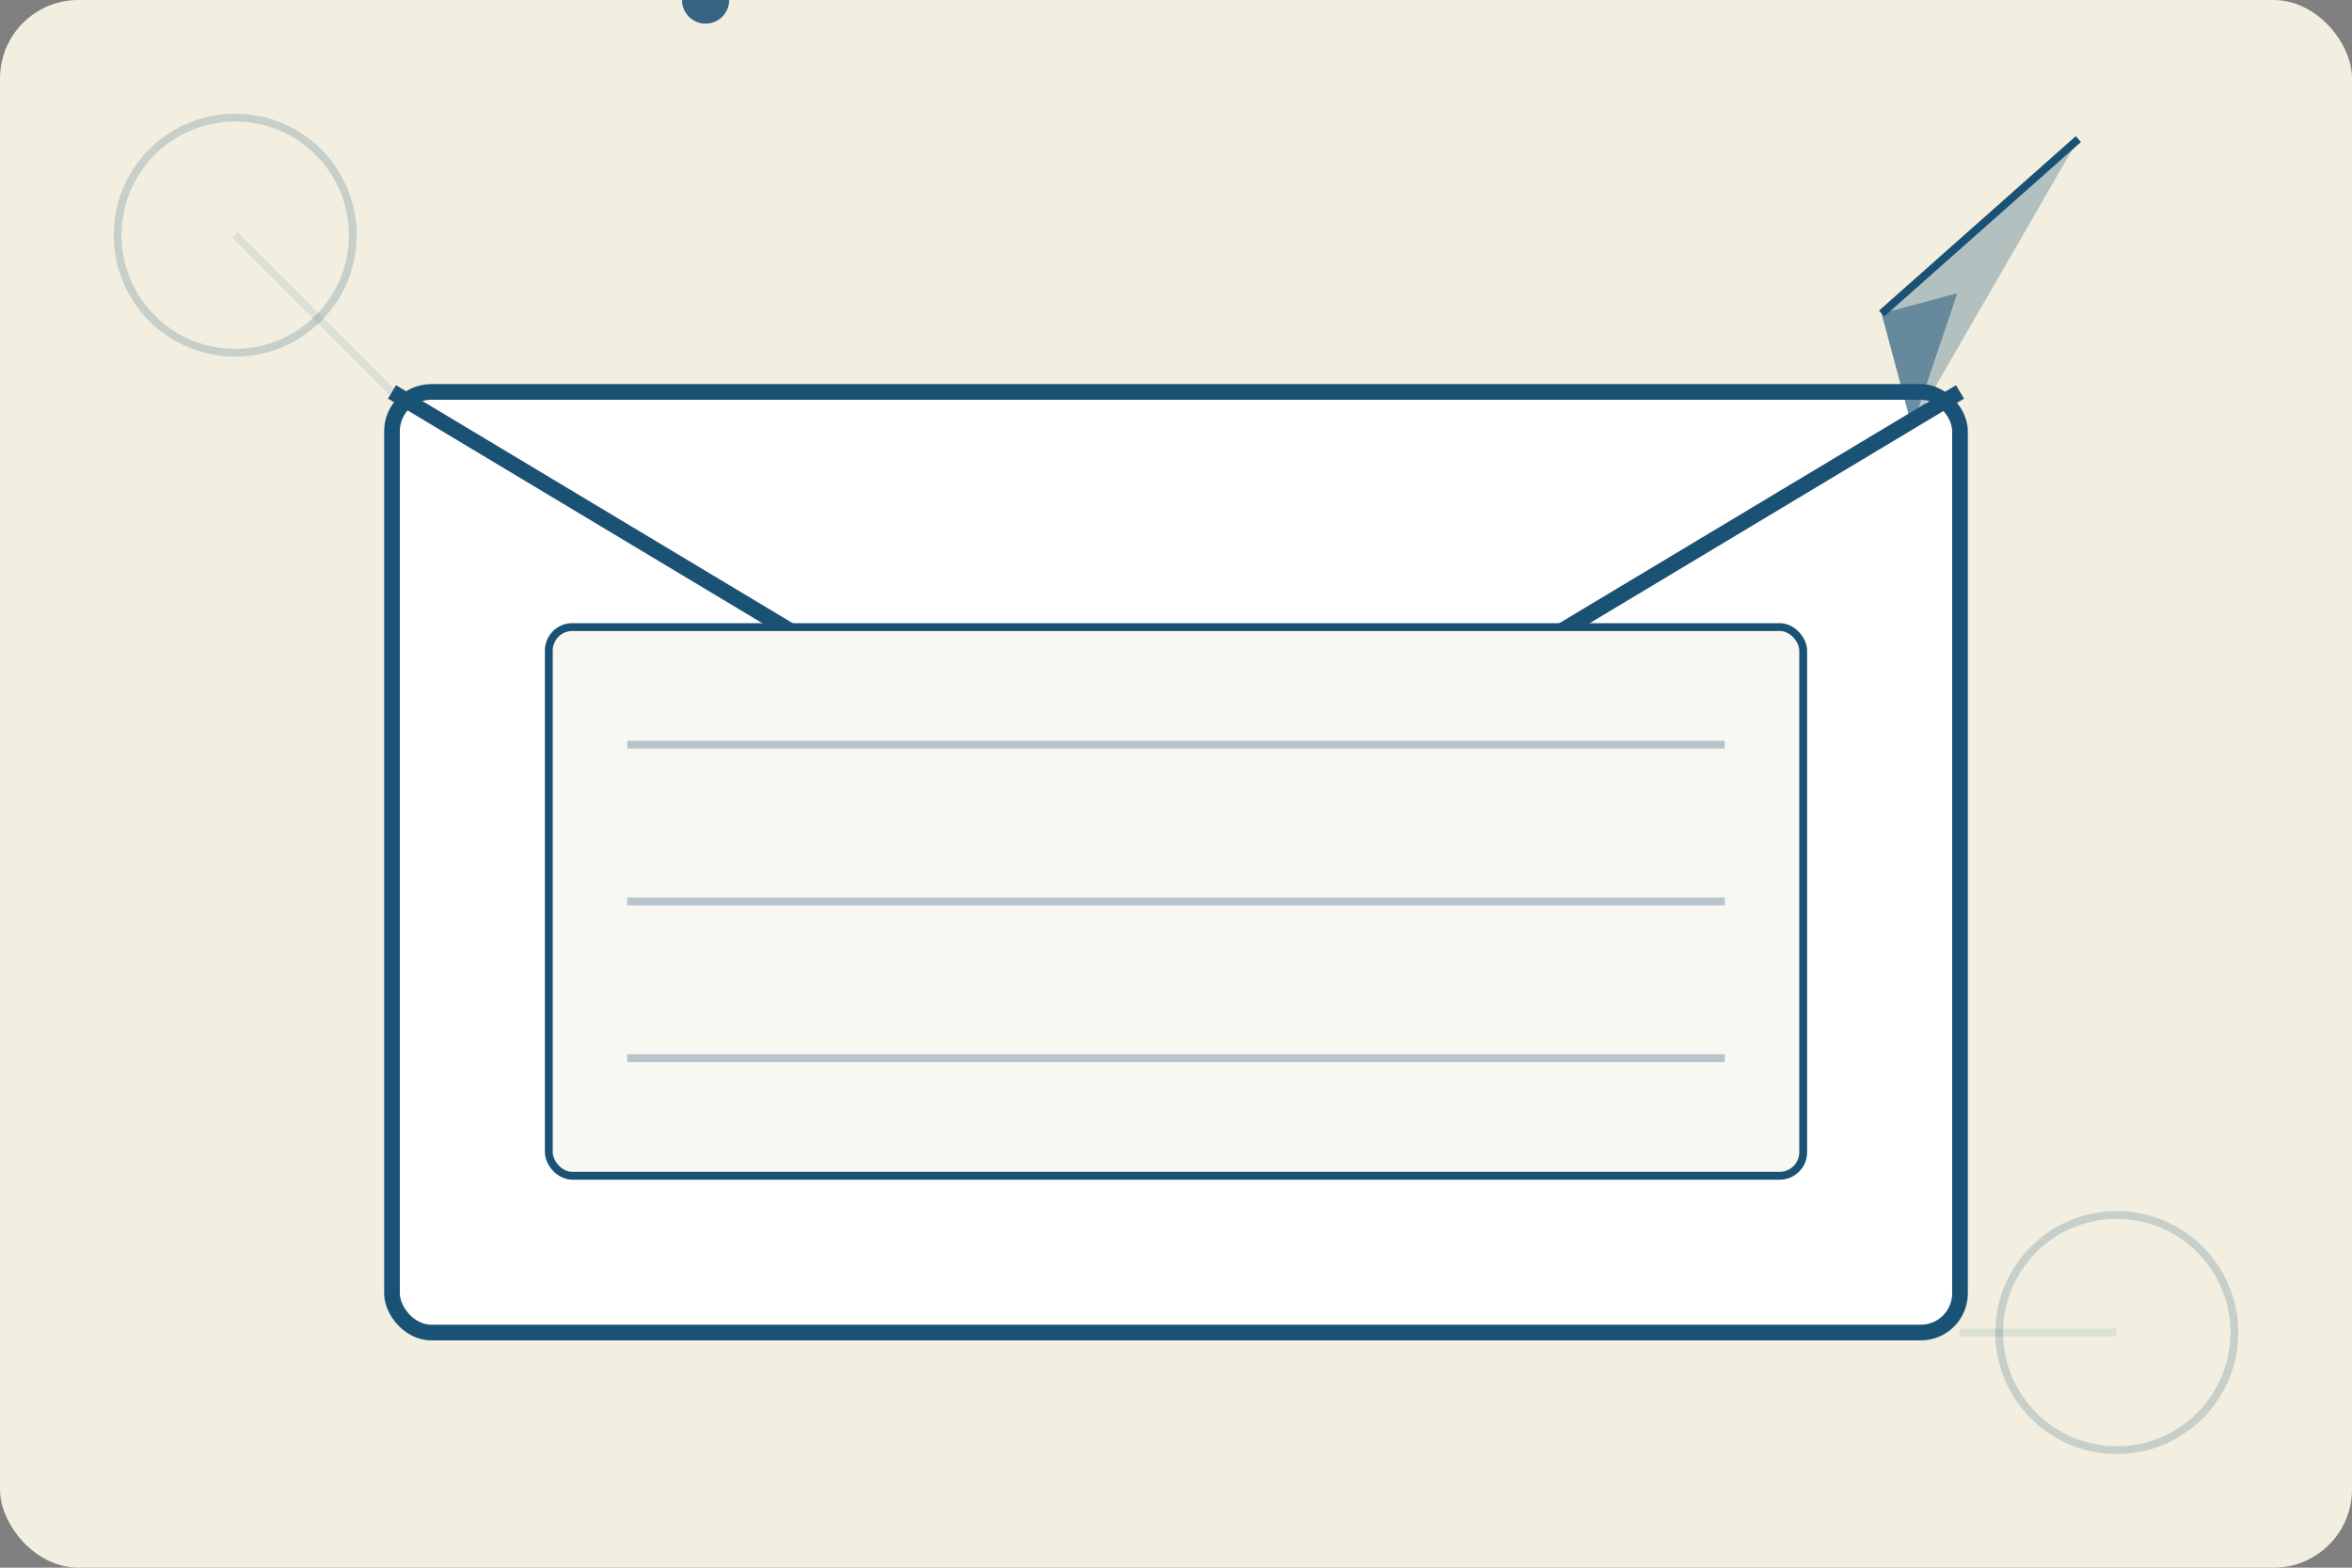<svg xmlns="http://www.w3.org/2000/svg" viewBox="0 0 300 200" width="300" height="200">
  <rect x="0" y="0" width="300" height="200" fill="#808080" stroke="none"/>
  <!-- Background -->
  <rect x="0" y="0" width="300" height="200" fill="#f3efe0" rx="10" ry="10" />
  
  <!-- Envelope base -->
  <rect x="50" y="50" width="200" height="120" fill="#fff" stroke="#1a5276" stroke-width="2" rx="5" />
  
  <!-- Envelope flap (open) -->
  <path d="M50,50 L150,110 L250,50" fill="none" stroke="#1a5276" stroke-width="2" />
  
  <!-- Envelope contents -->
  <rect x="70" y="80" width="160" height="70" fill="#f9f7f2" stroke="#1a5276" stroke-width="1" rx="3" />
  
  <!-- Contact form elements -->
  <line x1="80" y1="95" x2="220" y2="95" stroke="#1a5276" stroke-width="1" stroke-opacity="0.3" />
  <line x1="80" y1="115" x2="220" y2="115" stroke="#1a5276" stroke-width="1" stroke-opacity="0.3" />
  <line x1="80" y1="135" x2="220" y2="135" stroke="#1a5276" stroke-width="1" stroke-opacity="0.3" />
  
  <!-- Small decorative elements -->
  <circle cx="90" y="95" r="3" fill="#1a5276" opacity="0.5" />
  <circle cx="90" y="115" r="3" fill="#1a5276" opacity="0.5" />
  <circle cx="90" y="135" r="3" fill="#1a5276" opacity="0.5" />
  
  <!-- Paper airplane -->
  <g transform="translate(240, 40) rotate(-15)">
    <path d="M0,0 L30,-15 L0,15 Z" fill="#1a5276" opacity="0.3" />
    <path d="M0,0 L10,0 L0,15 Z" fill="#1a5276" opacity="0.5" />
    <line x1="0" y1="0" x2="30" y2="-15" stroke="#1a5276" stroke-width="1" />
  </g>
  
  <!-- Subtle decorative elements -->
  <circle cx="30" cy="30" r="15" fill="none" stroke="#1a5276" stroke-width="1" stroke-opacity="0.2" />
  <circle cx="270" cy="170" r="15" fill="none" stroke="#1a5276" stroke-width="1" stroke-opacity="0.2" />
  
  <!-- Connecting lines -->
  <line x1="30" y1="30" x2="50" y2="50" stroke="#1a5276" stroke-width="1" stroke-opacity="0.1" />
  <line x1="250" y1="170" x2="270" y2="170" stroke="#1a5276" stroke-width="1" stroke-opacity="0.1" />
</svg>
